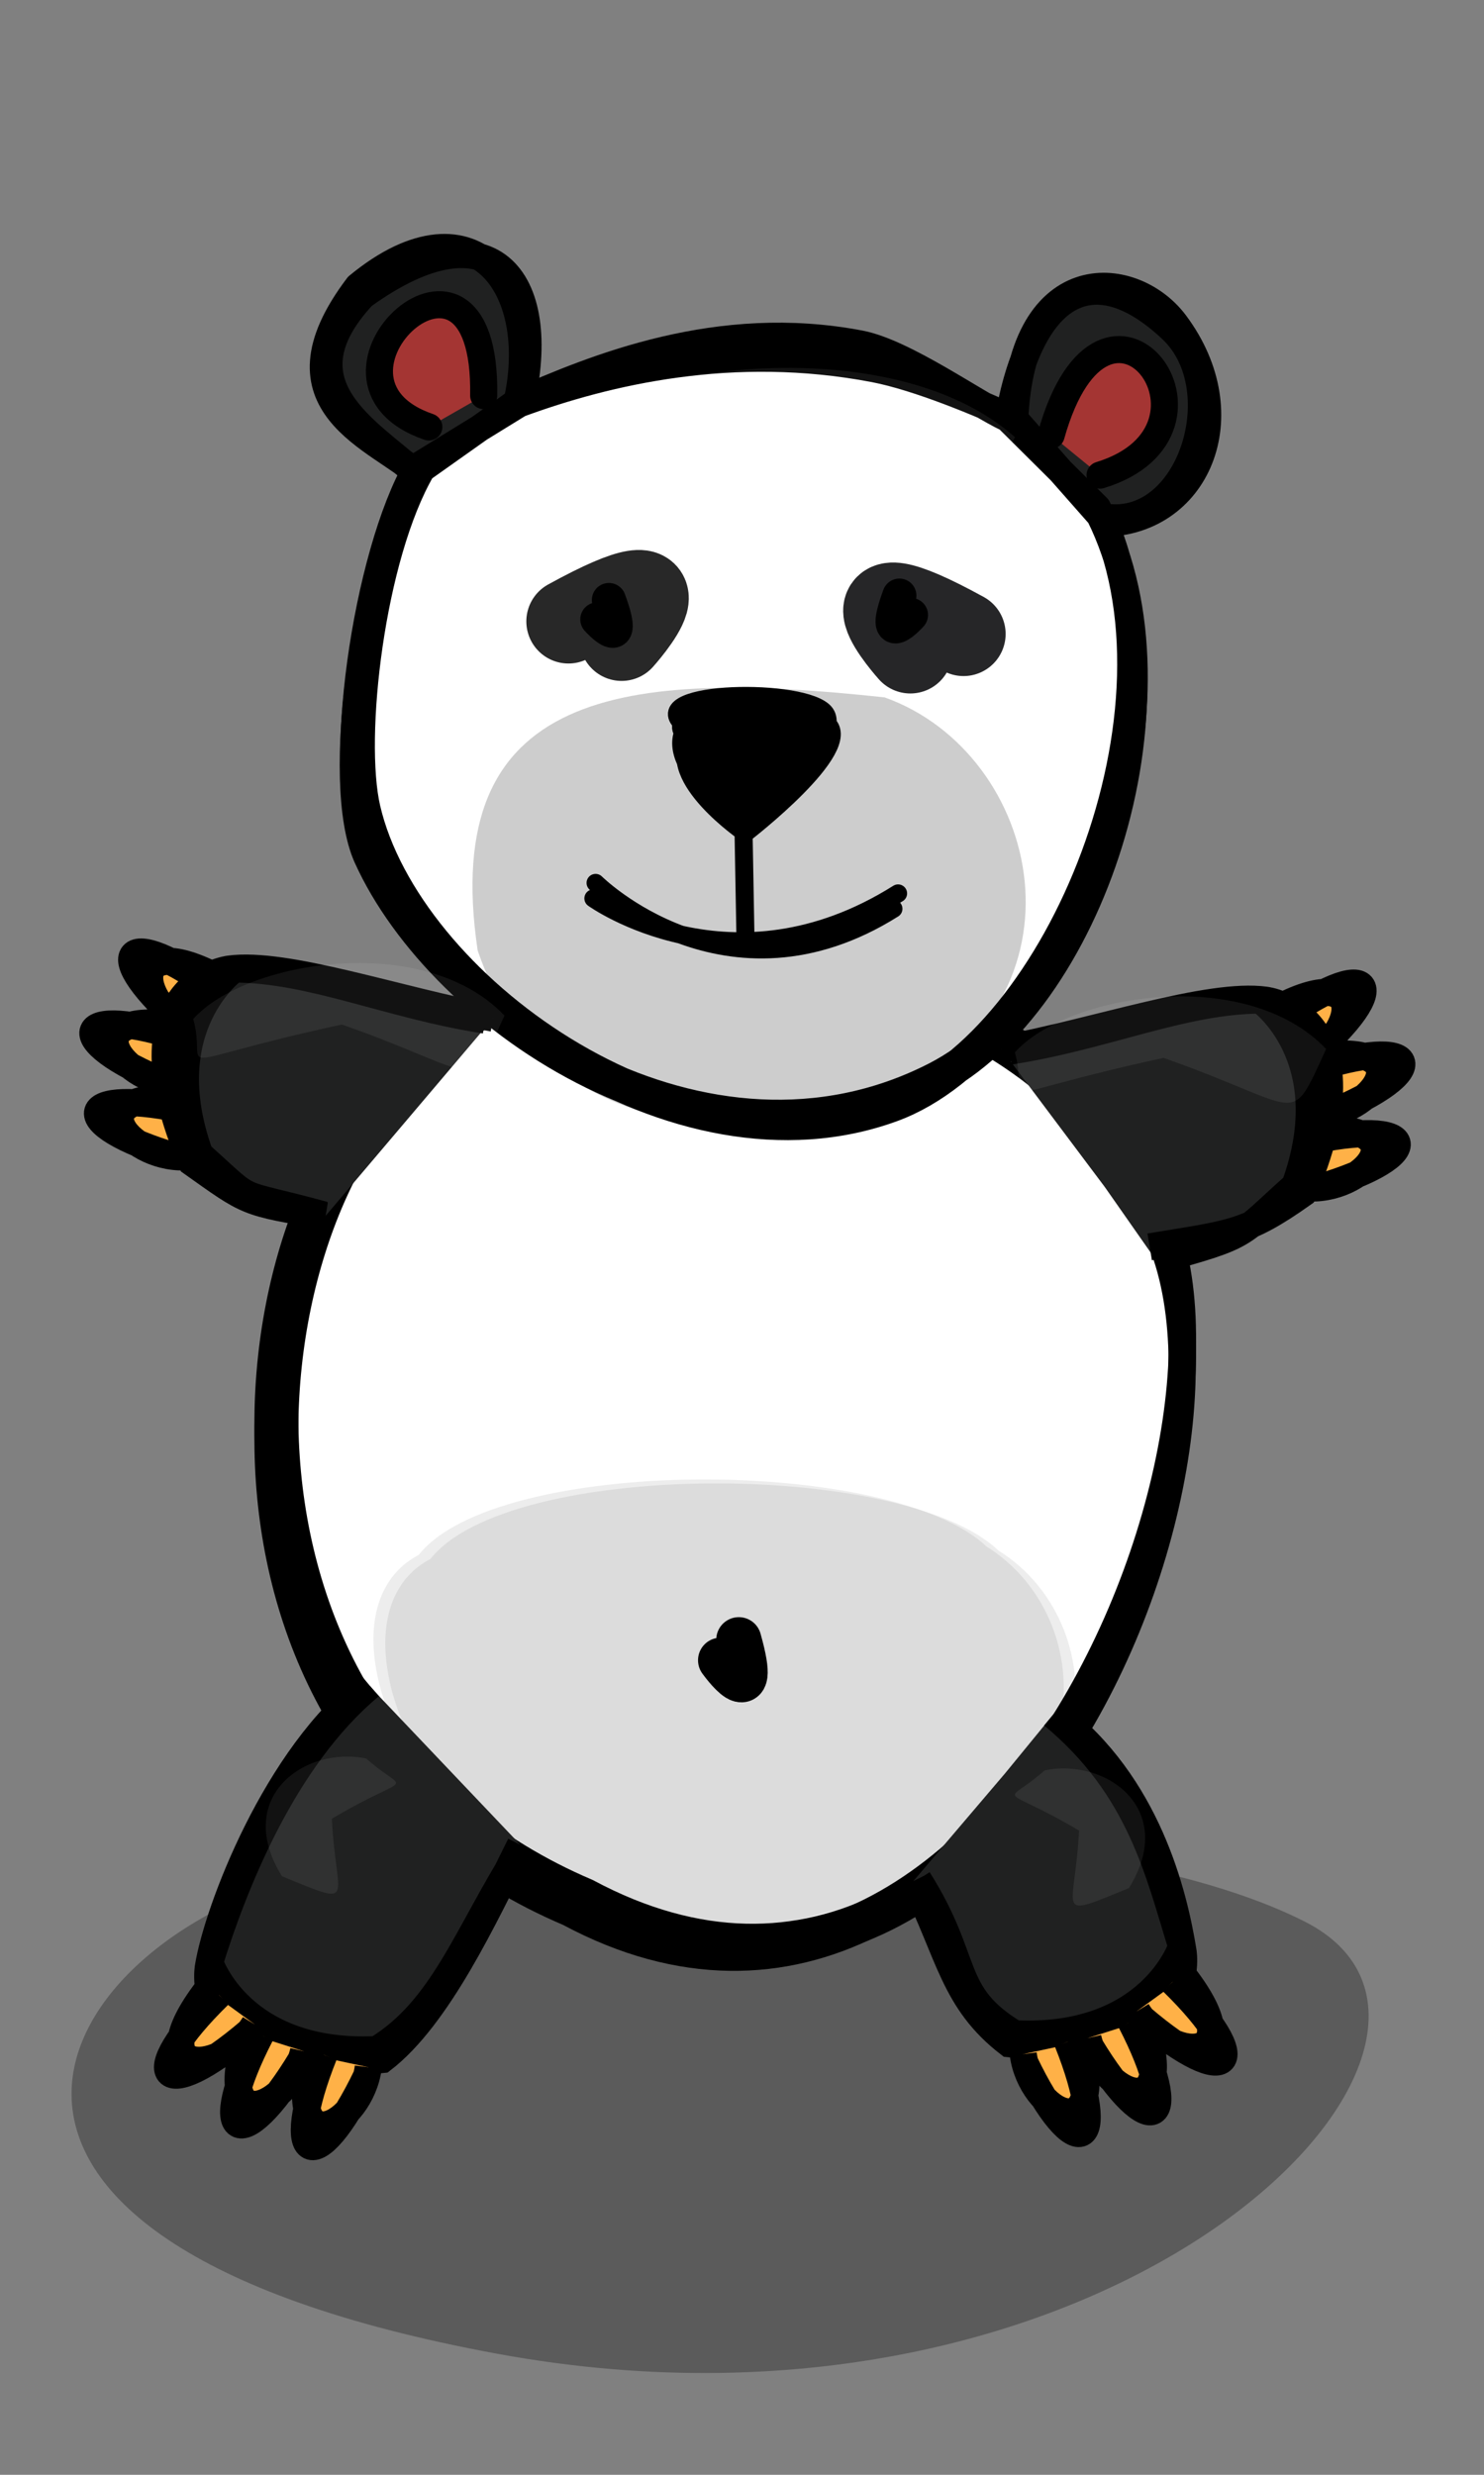 <?xml version="1.0" encoding="UTF-8" standalone="no"?>
<!-- Created with Inkscape (http://www.inkscape.org/) -->

<svg
   xmlns:dc="http://purl.org/dc/elements/1.1/"
   xmlns:cc="http://creativecommons.org/ns#"
   xmlns:rdf="http://www.w3.org/1999/02/22-rdf-syntax-ns#"
   xmlns:svg="http://www.w3.org/2000/svg"
   xmlns="http://www.w3.org/2000/svg"
   xmlns:sodipodi="http://sodipodi.sourceforge.net/DTD/sodipodi-0.dtd"
   xmlns:inkscape="http://www.inkscape.org/namespaces/inkscape"
   width="120"
   height="200"
   id="svg3691"
   sodipodi:version="0.32"
   inkscape:version="0.91 r13725"
   sodipodi:docname="09_panda.svg"
   version="1.0">
  <rect width="100%" height="100%" fill="#808080" stroke="none"/>
  <defs
     id="defs3693" />
  <sodipodi:namedview
     id="base"
     pagecolor="#ffffff"
     bordercolor="#666666"
     borderopacity="1.0"
     inkscape:pageopacity="0.0"
     inkscape:pageshadow="2"
     inkscape:zoom="1.9745833"
     inkscape:cx="95.714286"
     inkscape:cy="57.142857"
     inkscape:document-units="px"
     inkscape:current-layer="layer1"
     inkscape:window-width="985"
     inkscape:window-height="875"
     inkscape:window-x="42"
     inkscape:window-y="7"
     height="200px"
     width="120px" />
  <g
     inkscape:label="Calque 1"
     inkscape:groupmode="layer"
     id="layer1">
    <path
       id="path2198"
       style="fill:#ffb147;fill-opacity:1;fill-rule:nonzero;stroke:black;stroke-width:2.189;stroke-linecap:butt;stroke-linejoin:miter;stroke-miterlimit:4;stroke-opacity:1"
       d="M 14.281,93.494 C 5.119,90.769 6.069,87.694 15.361,89.801 M 14.933,93.496 C 10.188,93.632 5.996,88.051 15.192,88.776"
       sodipodi:nodetypes="cccc"
       inkscape:export-filename="/home/mat/Travaux/Inkscape/Gcompris/path3176.png"
       inkscape:export-xdpi="90"
       inkscape:export-ydpi="90" />
    <path
       id="path2200"
       style="fill:#ffb147;fill-opacity:1;fill-rule:nonzero;stroke:black;stroke-width:2.189;stroke-linecap:butt;stroke-linejoin:miter;stroke-miterlimit:4;stroke-opacity:1"
       d="M 13.543,87.551 C 4.686,83.956 5.928,80.987 14.973,83.98 M 14.192,87.616 C 9.455,87.294 5.821,81.335 14.904,82.943"
       sodipodi:nodetypes="cccc"
       inkscape:export-filename="/home/mat/Travaux/Inkscape/Gcompris/path3176.png"
       inkscape:export-xdpi="90"
       inkscape:export-ydpi="90" />
    <path
       id="path2202"
       style="fill:#ffb147;fill-opacity:1;fill-rule:nonzero;stroke:black;stroke-width:2.189;stroke-linecap:butt;stroke-linejoin:miter;stroke-miterlimit:4;stroke-opacity:1"
       d="M 15.129,83.084 C 7.854,76.883 9.968,74.456 17.61,80.144 M 15.724,83.349 C 11.33,81.553 9.756,74.753 17.871,79.139"
       sodipodi:nodetypes="cccc"
       inkscape:export-filename="/home/mat/Travaux/Inkscape/Gcompris/path3176.png"
       inkscape:export-xdpi="90"
       inkscape:export-ydpi="90" />
    <path
       style="opacity:1;fill:black;fill-opacity:0.291;fill-rule:evenodd;stroke:none;stroke-width:5;stroke-linecap:round;stroke-linejoin:round;stroke-miterlimit:4;stroke-opacity:1"
       d="M 25.701,151.304 C 3.707,156.714 -10.241,180.922 40.191,190.214 C 90.592,199.501 123.997,164.677 105.515,155.298 C 87.99,146.405 46.318,146.232 25.701,151.304 z "
       id="path2204"
       sodipodi:nodetypes="czzz"
       inkscape:export-filename="/home/mat/Travaux/Inkscape/Gcompris/path3176.png"
       inkscape:export-xdpi="90"
       inkscape:export-ydpi="90" />
    <g
       id="g2206"
       transform="matrix(0.73,0,0,-0.655,14.001,253.01)"
       style="fill:white;fill-opacity:1;fill-rule:nonzero"
       inkscape:export-filename="/home/mat/Travaux/Inkscape/Gcompris/path3176.png"
       inkscape:export-xdpi="90"
       inkscape:export-ydpi="90">
      <path
         style="fill:white;fill-opacity:1;fill-rule:nonzero;stroke:black;stroke-width:3;stroke-linecap:round;stroke-linejoin:round;stroke-miterlimit:4;stroke-opacity:1"
         d="M 43.912,150.095 C 0.413,170.724 5.49,232.822 24.786,252.267 C 40.901,276.66 95.485,268.422 105.677,240.684 C 125.952,219.357 93.541,120.475 43.912,150.095 z "
         id="path2208"
         sodipodi:nodetypes="cccc" />
      <path
         style="fill:white;fill-opacity:1;fill-rule:nonzero;stroke:black;stroke-width:3;stroke-linecap:round;stroke-linejoin:round;stroke-miterlimit:4;stroke-opacity:1"
         d="M 45.779,151.095 C 2.28,171.724 7.357,233.822 26.653,253.267 C 42.768,277.66 95.204,267.629 105.396,239.891 C 125.671,218.564 95.408,121.475 45.779,151.095 z "
         id="path2210"
         sodipodi:nodetypes="cccc" />
    </g>
    <g
       id="g2212"
       transform="matrix(0.73,0,0,-0.655,14.001,251.768)"
       inkscape:export-filename="/home/mat/Travaux/Inkscape/Gcompris/path3176.png"
       inkscape:export-xdpi="90"
       inkscape:export-ydpi="90">
      <path
         style="fill:none;fill-opacity:0.75;fill-rule:evenodd;stroke:black;stroke-width:3;stroke-linecap:round;stroke-linejoin:round;stroke-miterlimit:4;stroke-opacity:1"
         d="M 43.912,150.095 C 0.413,170.724 5.49,232.822 24.786,252.267 C 40.901,276.66 95.485,268.422 105.677,240.684 C 125.952,219.357 93.541,120.475 43.912,150.095 z "
         id="path2214"
         sodipodi:nodetypes="cccc" />
      <path
         style="fill:none;fill-opacity:0.75;fill-rule:evenodd;stroke:black;stroke-width:3;stroke-linecap:round;stroke-linejoin:round;stroke-miterlimit:4;stroke-opacity:1"
         d="M 45.779,151.095 C 2.28,171.724 7.357,233.822 26.653,253.267 C 42.768,277.66 95.204,267.629 105.396,239.891 C 125.671,218.564 95.408,121.475 45.779,151.095 z "
         id="path2216"
         sodipodi:nodetypes="cccc" />
    </g>
    <path
       id="path2218"
       style="fill:#202121;fill-opacity:1;fill-rule:nonzero;stroke:black;stroke-width:2.189;stroke-linecap:round;stroke-linejoin:round;stroke-miterlimit:4;stroke-opacity:1"
       d="M 28.94,23.128 C 21.568,32.857 30.715,35.382 34.083,38.539 C 29.977,45.588 28.287,60.219 29.636,66.001 C 32.934,80.137 54.595,96.015 72.196,89.567 C 85.455,84.711 96.743,57.866 88.704,41.662 C 96.021,43.493 100.009,31.554 94.734,26.604 C 88.093,20.374 83.091,23.94 81.44,34.45 C 78.803,33.224 73.088,29.115 69.505,28.43 C 58.052,26.239 48.124,30.329 41.635,33.192 C 44.2,23.492 38.438,15.294 28.94,23.128 z M 29.341,23.894 C 22.672,31.072 29.788,34.762 33.711,38.335 C 29.605,45.384 26.945,63.201 29.679,69.26 C 35.649,82.491 56.993,97.058 75.563,87.563 C 88.136,81.135 96.232,57.109 88.886,42.289 C 96.757,42.458 100.596,33.589 95.02,26.137 C 91.549,21.497 82.327,20.835 82.037,34.523 C 79.4,33.297 74.239,31.127 70.657,30.442 C 59.204,28.251 48.998,30.679 41.955,33.265 C 44.643,22.815 39.955,16.254 29.341,23.894 z "
       sodipodi:nodetypes="ccsscscsccccsscscscc"
       inkscape:export-filename="/home/mat/Travaux/Inkscape/Gcompris/path3176.png"
       inkscape:export-xdpi="90"
       inkscape:export-ydpi="90" />
    <path
       id="path3170"
       style="fill:white;fill-opacity:1;fill-rule:nonzero;stroke:black;stroke-width:2.189;stroke-linecap:round;stroke-linejoin:round;stroke-miterlimit:4;stroke-opacity:1"
       d="M 34.123,37.902 C 30.016,44.95 28.326,59.582 29.675,65.364 C 32.973,79.5 54.634,95.378 72.235,88.93 C 85.494,84.073 96.782,57.229 88.744,41.024 L 81.479,33.813 C 78.842,32.586 73.127,28.478 69.545,27.792 C 58.092,25.601 48.163,29.692 41.674,32.555 L 34.123,37.902 z M 33.751,37.698 C 29.644,44.746 26.985,62.563 29.719,68.623 C 35.689,81.854 57.032,96.42 75.603,86.926 C 88.175,80.498 96.271,56.471 88.926,41.651 L 82.076,33.886 C 79.439,32.66 74.278,30.49 70.696,29.805 C 59.243,27.613 49.038,30.042 41.995,32.628 L 33.751,37.698 z "
       sodipodi:nodetypes="cssccscccssccscc"
       inkscape:export-filename="/home/mat/Travaux/Inkscape/Gcompris/path3176.png"
       inkscape:export-xdpi="90"
       inkscape:export-ydpi="90" />
    <path
       style="fill:black;fill-opacity:1;fill-rule:evenodd;stroke:black;stroke-width:3.648;stroke-linecap:round;stroke-linejoin:round;stroke-miterlimit:4;stroke-opacity:1"
       d="M 59.742,132.514 C 61.472,138.654 58.268,134.173 58.268,134.173"
       id="path2224"
       sodipodi:nodetypes="cc"
       inkscape:export-filename="/home/mat/Travaux/Inkscape/Gcompris/path3176.png"
       inkscape:export-xdpi="90"
       inkscape:export-ydpi="90" />
    <path
       sodipodi:nodetypes="cccc"
       id="path2226"
       style="fill:black;fill-opacity:0.196;fill-rule:nonzero;stroke:black;stroke-width:0;stroke-linecap:round;stroke-linejoin:round;stroke-miterlimit:4;stroke-dasharray:none;stroke-dashoffset:0;stroke-opacity:1"
       d="M 38.625,76.813 C 35.477,55.668 50.435,54.075 71.535,56.36 C 84.217,60.876 88.874,80.676 72.045,88.687 C 61.647,92.572 44.099,92.934 38.625,76.813 z "
       inkscape:export-filename="/home/mat/Travaux/Inkscape/Gcompris/path3176.png"
       inkscape:export-xdpi="90"
       inkscape:export-ydpi="90" />
    <g
       id="g2228"
       transform="matrix(-0.53,-1.323442e-2,3.252197e-2,-0.293,85.666,199.546)"
       style="fill:black;fill-opacity:0.073;stroke:none;stroke-opacity:1"
       inkscape:export-filename="/home/mat/Travaux/Inkscape/Gcompris/path3176.png"
       inkscape:export-xdpi="90"
       inkscape:export-ydpi="90">
      <path
         style="fill:black;fill-opacity:0.073;fill-rule:evenodd;stroke-width:3;stroke-linecap:round;stroke-linejoin:round;stroke-miterlimit:4"
         d="M 43.912,150.095 C 0.413,170.724 5.49,232.822 24.786,252.267 C 40.901,276.66 100.855,273.803 111.047,246.064 C 131.321,224.738 93.541,120.475 43.912,150.095 z "
         id="path2230"
         sodipodi:nodetypes="cccc" />
      <path
         style="fill:black;fill-opacity:0.073;fill-rule:evenodd;stroke-width:3;stroke-linecap:round;stroke-linejoin:round;stroke-miterlimit:4"
         d="M 45.779,151.095 C 2.28,171.724 7.357,233.822 26.653,253.267 C 42.768,277.66 102.722,274.803 112.914,247.064 C 133.188,225.738 95.408,121.475 45.779,151.095 z "
         id="path2232"
         sodipodi:nodetypes="cccc" />
    </g>
    <path
       style="fill:#a43533;fill-opacity:1;fill-rule:evenodd;stroke:black;stroke-width:2.189;stroke-linecap:round;stroke-linejoin:round;stroke-miterlimit:4;stroke-opacity:1"
       d="M 88.956,38.397 C 100.76,34.782 89.388,19.532 85,35.167"
       id="path2234"
       sodipodi:nodetypes="cc"
       inkscape:export-filename="/home/mat/Travaux/Inkscape/Gcompris/path3176.png"
       inkscape:export-xdpi="90"
       inkscape:export-ydpi="90" />
    <path
       style="fill:#a43533;fill-opacity:1;fill-rule:evenodd;stroke:black;stroke-width:2.189;stroke-linecap:round;stroke-linejoin:round;stroke-miterlimit:4;stroke-opacity:1"
       d="M 34.677,34.504 C 23.483,30.673 39.393,15.882 39.111,31.97"
       id="path2236"
       sodipodi:nodetypes="cc"
       inkscape:export-filename="/home/mat/Travaux/Inkscape/Gcompris/path3176.png"
       inkscape:export-xdpi="90"
       inkscape:export-ydpi="90" />
    <path
       id="path2238"
       style="fill:#202121;fill-opacity:1;fill-rule:nonzero;stroke:black;stroke-width:2.189;stroke-linecap:butt;stroke-linejoin:miter;stroke-miterlimit:4;stroke-opacity:1"
       d="M 39.881,82.285 C 32.191,80.85 23.127,77.688 18.538,78.317 C 18.538,78.317 9.265,79.395 15.519,93.959 C 20.146,97.238 19.805,97.171 26.333,98.254 M 39.218,82.437 C 31.517,81.248 25.244,78.332 18.941,78.311 C 18.941,78.311 12.413,82.923 16.153,93.285 C 20.846,97.47 18.572,96.109 26.19,98.188"
       sodipodi:nodetypes="cccccccc"
       inkscape:export-filename="/home/mat/Travaux/Inkscape/Gcompris/path3176.png"
       inkscape:export-xdpi="90"
       inkscape:export-ydpi="90" />
    <path
       style="fill:white;fill-opacity:0.073;fill-rule:evenodd;stroke:none;stroke-width:3;stroke-linecap:round;stroke-linejoin:round;stroke-miterlimit:4;stroke-opacity:1"
       d="M 27.643,82.796 C 39.141,86.821 37.768,88.642 40.795,82.078 C 34.288,75.24 19.835,77.634 15.626,82.351 C 16.889,86.848 12.699,86.04 27.643,82.796 z "
       id="path2240"
       sodipodi:nodetypes="cccc"
       inkscape:export-filename="/home/mat/Travaux/Inkscape/Gcompris/path3176.png"
       inkscape:export-xdpi="90"
       inkscape:export-ydpi="90" />
    <path
       id="path2242"
       style="fill:#202121;fill-opacity:1;fill-rule:nonzero;stroke:black;stroke-width:2.189;stroke-linecap:butt;stroke-linejoin:miter;stroke-miterlimit:4;stroke-opacity:1"
       d="M 85.35,138.525 C 92.806,144.185 94.919,153.117 95.662,157.688 C 95.662,157.688 97.352,166.869 81.594,165.162 C 77.102,161.699 76.81,157.94 73.861,152.016 M 85.134,138.599 C 92.224,144.487 93.682,151.282 95.55,157.301 C 95.55,157.301 93.055,164.894 82.052,164.358 C 76.675,161.098 78.471,158.559 74.25,151.886"
       sodipodi:nodetypes="cccccccc"
       inkscape:transform-center-y="5.6384684"
       inkscape:transform-center-x="-3.4904804"
       inkscape:export-filename="/home/mat/Travaux/Inkscape/Gcompris/path3176.png"
       inkscape:export-xdpi="90"
       inkscape:export-ydpi="90" />
    <path
       id="path2244"
       style="fill:#202121;fill-opacity:1;fill-rule:nonzero;stroke:black;stroke-width:2.189;stroke-linecap:butt;stroke-linejoin:miter;stroke-miterlimit:4;stroke-opacity:1"
       d="M 29.804,136.18 C 22.349,141.84 17.591,154.395 16.847,158.967 C 16.847,158.967 15.158,168.148 30.916,166.44 C 35.408,162.978 39.127,155.008 42.076,149.084 M 29.922,136.254 C 22.832,142.142 18.828,152.56 16.959,158.579 C 16.959,158.579 19.454,166.173 30.458,165.637 C 35.835,162.377 37.76,156.312 41.982,149.638"
       sodipodi:nodetypes="cccccccc"
       inkscape:transform-center-y="5.6384684"
       inkscape:transform-center-x="3.4904766"
       inkscape:export-filename="/home/mat/Travaux/Inkscape/Gcompris/path3176.png"
       inkscape:export-xdpi="90"
       inkscape:export-ydpi="90" />
    <path
       id="path2246"
       style="fill:#ffb147;fill-opacity:1;fill-rule:nonzero;stroke:black;stroke-width:2.189;stroke-linecap:butt;stroke-linejoin:miter;stroke-miterlimit:4;stroke-opacity:1"
       d="M 29.676,167.704 C 25.549,176.326 22.661,174.906 26.198,166.059 M 29.779,167.06 C 29.171,171.768 23.002,175.034 25.159,166.065"
       sodipodi:nodetypes="cccc"
       inkscape:export-filename="/home/mat/Travaux/Inkscape/Gcompris/path3176.png"
       inkscape:export-xdpi="90"
       inkscape:export-ydpi="90" />
    <path
       id="path2248"
       style="fill:#ffb147;fill-opacity:1;fill-rule:nonzero;stroke:black;stroke-width:2.189;stroke-linecap:butt;stroke-linejoin:miter;stroke-miterlimit:4;stroke-opacity:1"
       d="M 24.383,166.394 C 19.445,174.579 16.708,172.888 21.079,164.423 M 24.548,165.764 C 23.489,170.391 17.034,173.048 20.045,164.328"
       sodipodi:nodetypes="cccc"
       inkscape:export-filename="/home/mat/Travaux/Inkscape/Gcompris/path3176.png"
       inkscape:export-xdpi="90"
       inkscape:export-ydpi="90" />
    <path
       id="path2250"
       style="fill:#ffb147;fill-opacity:1;fill-rule:nonzero;stroke:black;stroke-width:2.189;stroke-linecap:butt;stroke-linejoin:miter;stroke-miterlimit:4;stroke-opacity:1"
       d="M 20.219,164.129 C 12.956,170.343 10.89,167.875 17.704,161.217 M 20.575,163.582 C 18.113,167.641 11.149,168.13 16.752,160.802"
       sodipodi:nodetypes="cccc"
       inkscape:export-filename="/home/mat/Travaux/Inkscape/Gcompris/path3176.png"
       inkscape:export-xdpi="90"
       inkscape:export-ydpi="90" />
    <path
       id="path2252"
       style="fill:#ffb147;fill-opacity:1;fill-rule:nonzero;stroke:black;stroke-width:2.189;stroke-linecap:butt;stroke-linejoin:miter;stroke-miterlimit:4;stroke-opacity:1"
       d="M 82.845,166.644 C 86.971,175.267 89.859,173.847 86.323,165 M 82.741,166.001 C 83.349,170.709 89.518,173.975 87.362,165.006"
       sodipodi:nodetypes="cccc"
       inkscape:export-filename="/home/mat/Travaux/Inkscape/Gcompris/path3176.png"
       inkscape:export-xdpi="90"
       inkscape:export-ydpi="90" />
    <path
       id="path2254"
       style="fill:#ffb147;fill-opacity:1;fill-rule:nonzero;stroke:black;stroke-width:2.189;stroke-linecap:butt;stroke-linejoin:miter;stroke-miterlimit:4;stroke-opacity:1"
       d="M 88.137,165.335 C 93.075,173.52 95.813,171.828 91.441,163.363 M 87.972,164.704 C 89.031,169.332 95.486,171.989 92.475,163.269"
       sodipodi:nodetypes="cccc"
       inkscape:export-filename="/home/mat/Travaux/Inkscape/Gcompris/path3176.png"
       inkscape:export-xdpi="90"
       inkscape:export-ydpi="90" />
    <path
       id="path2256"
       style="fill:#ffb147;fill-opacity:1;fill-rule:nonzero;stroke:black;stroke-width:2.189;stroke-linecap:butt;stroke-linejoin:miter;stroke-miterlimit:4;stroke-opacity:1"
       d="M 92.301,163.07 C 99.565,169.284 101.631,166.816 94.816,160.158 M 91.946,162.523 C 94.408,166.582 101.371,167.071 95.768,159.743"
       sodipodi:nodetypes="cccc"
       inkscape:export-filename="/home/mat/Travaux/Inkscape/Gcompris/path3176.png"
       inkscape:export-xdpi="90"
       inkscape:export-ydpi="90" />
    <path
       id="path2258"
       style="fill:#ffb147;fill-opacity:1;fill-rule:nonzero;stroke:black;stroke-width:2.189;stroke-linecap:butt;stroke-linejoin:miter;stroke-miterlimit:4;stroke-opacity:1"
       d="M 106.585,96.005 C 115.747,93.28 114.797,90.205 105.505,92.312 M 105.933,96.007 C 110.678,96.143 114.87,90.562 105.674,91.287"
       sodipodi:nodetypes="cccc"
       inkscape:export-filename="/home/mat/Travaux/Inkscape/Gcompris/path3176.png"
       inkscape:export-xdpi="90"
       inkscape:export-ydpi="90" />
    <path
       id="path2260"
       style="fill:#ffb147;fill-opacity:1;fill-rule:nonzero;stroke:black;stroke-width:2.189;stroke-linecap:butt;stroke-linejoin:miter;stroke-miterlimit:4;stroke-opacity:1"
       d="M 107.323,90.062 C 116.18,86.467 114.938,83.498 105.893,86.49 M 106.674,90.127 C 111.411,89.805 115.045,83.846 105.962,85.454"
       sodipodi:nodetypes="cccc"
       inkscape:export-filename="/home/mat/Travaux/Inkscape/Gcompris/path3176.png"
       inkscape:export-xdpi="90"
       inkscape:export-ydpi="90" />
    <path
       id="path2262"
       style="fill:#ffb147;fill-opacity:1;fill-rule:nonzero;stroke:black;stroke-width:2.189;stroke-linecap:butt;stroke-linejoin:miter;stroke-miterlimit:4;stroke-opacity:1"
       d="M 105.737,85.595 C 113.012,79.394 110.898,76.967 103.255,82.655 M 105.142,85.86 C 109.536,84.064 111.11,77.264 102.994,81.65"
       sodipodi:nodetypes="cccc"
       inkscape:export-filename="/home/mat/Travaux/Inkscape/Gcompris/path3176.png"
       inkscape:export-xdpi="90"
       inkscape:export-ydpi="90" />
    <path
       id="path2264"
       style="fill:#202121;fill-opacity:1;fill-rule:nonzero;stroke:black;stroke-width:2.189;stroke-linecap:butt;stroke-linejoin:miter;stroke-miterlimit:4;stroke-opacity:1"
       d="M 80.984,84.796 C 88.674,83.361 97.739,80.199 102.328,80.828 C 102.328,80.828 111.6,81.906 105.347,96.47 C 100.72,99.749 99.494,99.682 92.966,100.765 M 81.647,84.948 C 89.349,83.759 95.622,80.843 101.924,80.822 C 101.924,80.822 108.453,85.434 104.713,95.796 C 100.02,99.981 101.119,99.795 93.501,101.875"
       sodipodi:nodetypes="cccccccc"
       inkscape:export-filename="/home/mat/Travaux/Inkscape/Gcompris/path3176.png"
       inkscape:export-xdpi="90"
       inkscape:export-ydpi="90" />
    <g
       id="g2266"
       transform="matrix(-0.453,-7.055445e-3,2.7806e-2,-0.156,87.108,75.029)"
       style="fill:white;fill-opacity:0.073;stroke:none;stroke-opacity:1"
       inkscape:export-filename="/home/mat/Travaux/Inkscape/Gcompris/path3176.png"
       inkscape:export-xdpi="90"
       inkscape:export-ydpi="90">
      <path
         style="fill-rule:evenodd;stroke-width:3;stroke-linecap:round;stroke-linejoin:round;stroke-miterlimit:4"
         d="M 71.43,245.185 C 29.882,213.089 33.653,197.544 26.653,253.267 C 52.519,309.804 100.903,287.417 112.914,247.064 C 106.258,209.408 121.059,215.565 71.43,245.185 z "
         id="path2268"
         sodipodi:nodetypes="cccc" />
    </g>
    <path
       style="fill:white;fill-opacity:0.073;fill-rule:evenodd;stroke:none;stroke-width:3;stroke-linecap:round;stroke-linejoin:round;stroke-miterlimit:4;stroke-opacity:1"
       d="M 94.083,85.493 C 105.58,89.518 104.208,91.34 107.234,84.775 C 100.728,77.938 86.274,80.331 82.066,85.048 C 83.329,89.546 79.139,88.737 94.083,85.493 z "
       id="path2270"
       sodipodi:nodetypes="cccc"
       inkscape:export-filename="/home/mat/Travaux/Inkscape/Gcompris/path3176.png"
       inkscape:export-xdpi="90"
       inkscape:export-ydpi="90" />
    <path
       style="fill:white;fill-opacity:0.073;fill-rule:evenodd;stroke:none;stroke-width:3;stroke-linecap:round;stroke-linejoin:round;stroke-miterlimit:4;stroke-opacity:1"
       d="M 87.251,147.939 C 86.935,154.622 85.07,155.121 91.288,152.587 C 95.234,146.237 89.471,142.032 84.472,143.072 C 81.086,146.089 80.657,144.024 87.251,147.939 z "
       id="path2272"
       sodipodi:nodetypes="cccc"
       inkscape:export-filename="/home/mat/Travaux/Inkscape/Gcompris/path3176.png"
       inkscape:export-xdpi="90"
       inkscape:export-ydpi="90" />
    <path
       style="fill:white;fill-opacity:0.073;fill-rule:evenodd;stroke:none;stroke-width:3;stroke-linecap:round;stroke-linejoin:round;stroke-miterlimit:4;stroke-opacity:1"
       d="M 26.836,146.981 C 27.152,153.665 29.017,154.164 22.799,151.629 C 18.853,145.279 24.616,141.075 29.615,142.114 C 33.001,145.132 33.43,143.067 26.836,146.981 z "
       id="path2274"
       sodipodi:nodetypes="cccc"
       inkscape:export-filename="/home/mat/Travaux/Inkscape/Gcompris/path3176.png"
       inkscape:export-xdpi="90"
       inkscape:export-ydpi="90" />
    <path
       d="M 47.982,72.603 C 47.982,72.603 59.179,80.663 72.62,72.201 M 48.16,71.352 C 48.16,71.352 58.803,81.905 72.245,73.442"
       style="fill:none;fill-opacity:0.75;fill-rule:evenodd;stroke:black;stroke-width:1.459;stroke-linecap:round;stroke-linejoin:round;stroke-miterlimit:4;stroke-opacity:1"
       id="path2276"
       sodipodi:nodetypes="cccc"
       inkscape:export-filename="/home/mat/Travaux/Inkscape/Gcompris/path3176.png"
       inkscape:export-xdpi="90"
       inkscape:export-ydpi="90" />
    <path
       id="path2278"
       d="M 60.272,75.381 L 60.129,67.366"
       style="fill:none;fill-opacity:0.75;fill-rule:evenodd;stroke:black;stroke-width:1.459;stroke-linecap:round;stroke-linejoin:round;stroke-miterlimit:4;stroke-dasharray:none;stroke-opacity:1"
       inkscape:export-filename="/home/mat/Travaux/Inkscape/Gcompris/path3176.png"
       inkscape:export-xdpi="90"
       inkscape:export-ydpi="90" />
    <path
       d="M 59.934,66.277 C 59.934,66.277 53.402,61.817 55.5,58.705 C 51.529,55.908 64.256,55.498 66.55,57.45 C 68.844,59.401 59.934,66.277 59.934,66.277 z M 60.266,67.32 C 60.266,67.32 53.734,62.859 55.832,59.747 C 51.861,56.951 64.588,56.541 66.882,58.493 C 69.175,60.444 60.266,67.32 60.266,67.32 z "
       style="fill:black;fill-opacity:1;fill-rule:nonzero;stroke:black;stroke-width:1.459;stroke-linecap:round;stroke-linejoin:round;stroke-miterlimit:4;stroke-opacity:1"
       id="path2280"
       inkscape:transform-center-x="-2.6579995"
       inkscape:export-filename="/home/mat/Travaux/Inkscape/Gcompris/path3176.png"
       inkscape:export-xdpi="90"
       inkscape:export-ydpi="90" />
    <path
       style="fill:black;fill-opacity:1;fill-rule:evenodd;stroke:#262628;stroke-width:6.808;stroke-linecap:round;stroke-linejoin:round;stroke-miterlimit:4;stroke-opacity:1"
       d="M 77.914,51.232 C 66.894,45.179 73.614,52.638 73.614,52.638"
       id="path3172"
       sodipodi:nodetypes="cc"
       inkscape:export-filename="/home/mat/Travaux/Inkscape/Gcompris/path3176.png"
       inkscape:export-xdpi="90"
       inkscape:export-ydpi="90" />
    <path
       style="fill:black;fill-opacity:1;fill-rule:evenodd;stroke:#282828;stroke-width:6.808;stroke-linecap:round;stroke-linejoin:round;stroke-miterlimit:4;stroke-opacity:1"
       d="M 45.965,50.217 C 56.985,44.164 50.264,51.624 50.264,51.624"
       id="path3174"
       sodipodi:nodetypes="cc"
       inkscape:export-filename="/home/mat/Travaux/Inkscape/Gcompris/path3176.png"
       inkscape:export-xdpi="90"
       inkscape:export-ydpi="90" />
    <path
       style="fill:black;fill-opacity:1;fill-rule:evenodd;stroke:black;stroke-width:2.753;stroke-linecap:round;stroke-linejoin:round;stroke-miterlimit:4;stroke-opacity:1"
       d="M 49.237,48.488 C 50.895,52.958 48.299,50.054 48.299,50.054"
       id="path2220"
       sodipodi:nodetypes="cc"
       inkscape:export-filename="/home/mat/Travaux/Inkscape/Gcompris/path3176.png"
       inkscape:export-xdpi="90"
       inkscape:export-ydpi="90" />
    <path
       style="fill:black;fill-opacity:1;fill-rule:evenodd;stroke:black;stroke-width:2.753;stroke-linecap:round;stroke-linejoin:round;stroke-miterlimit:4;stroke-opacity:1"
       d="M 72.727,48.132 C 71.069,52.601 73.665,49.698 73.665,49.698"
       id="path3176"
       sodipodi:nodetypes="cc"
       inkscape:export-xdpi="90"
       inkscape:export-ydpi="90" />
  </g>
</svg>
